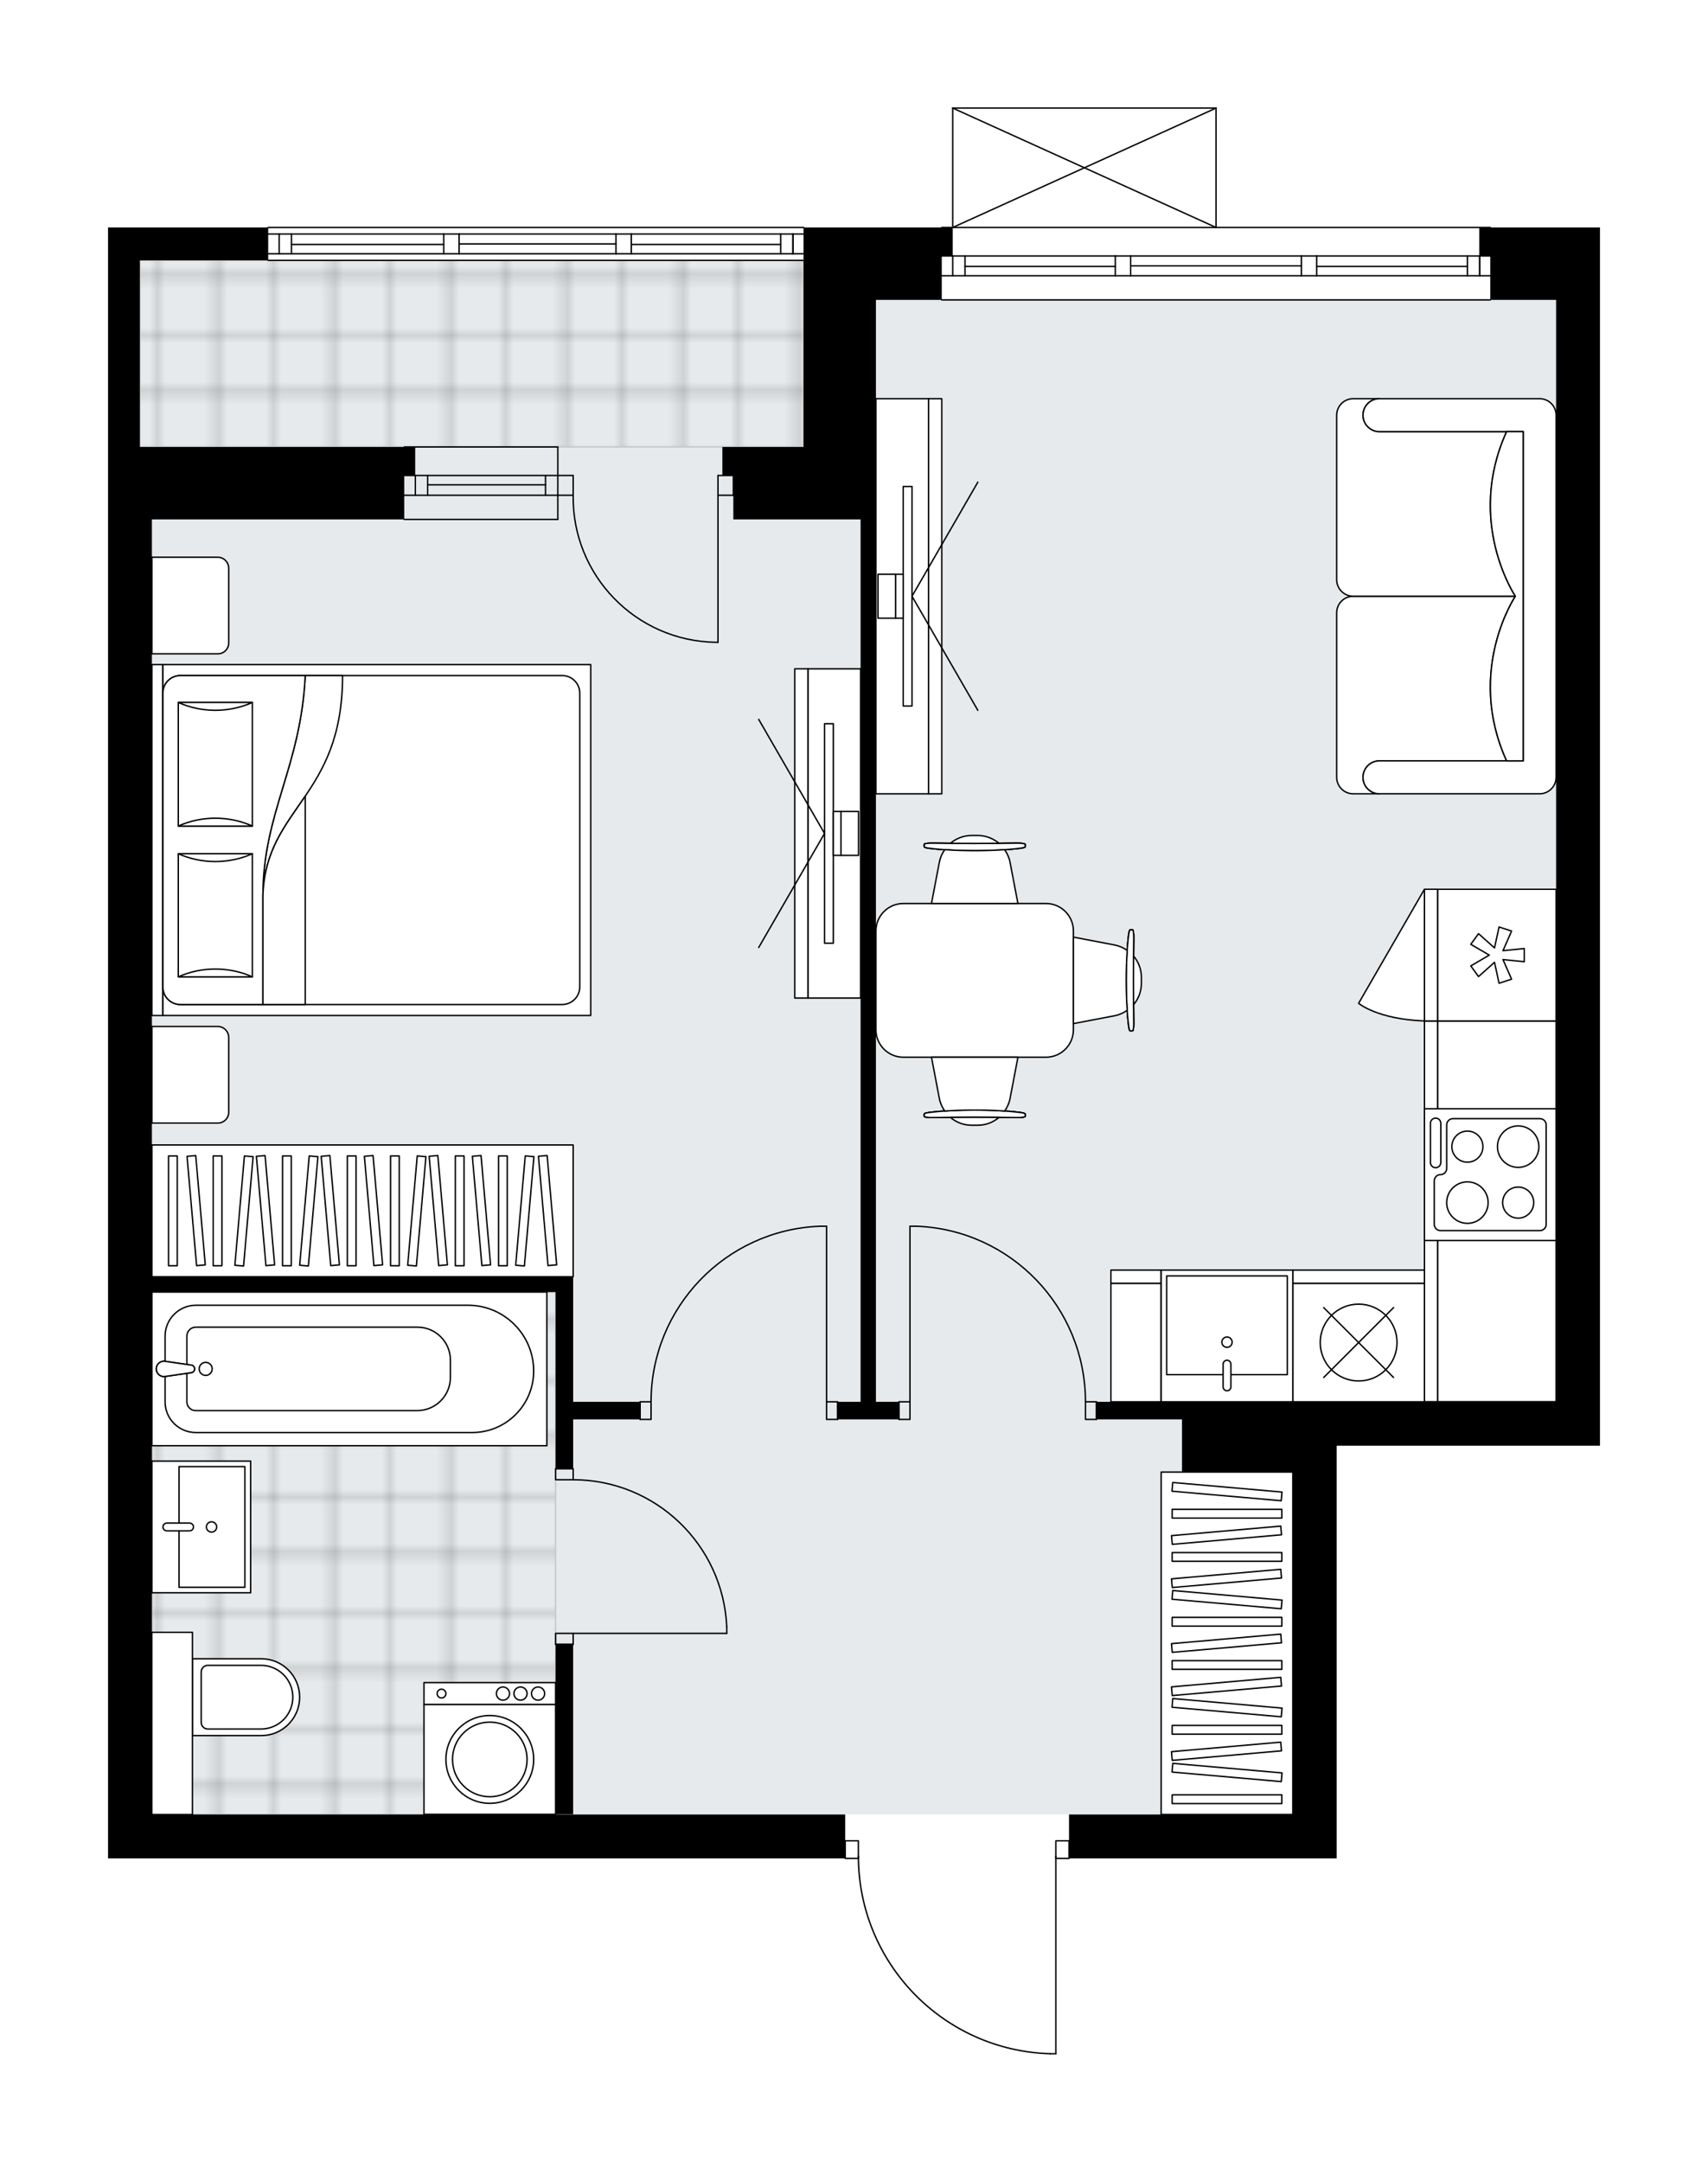 <svg xmlns="http://www.w3.org/2000/svg" xmlns:xlink="http://www.w3.org/1999/xlink" height="2000px" id="Layer_1" style="enable-background:new 0 0 1580.91 2000;" version="1.1" viewBox="0 0 1580.91 2000" width="1580.91px" x="0px" y="0px" xml:space="preserve">
<style type="text/css">
	.st0{fill:none;}
	.st1{opacity:0.25;fill:none;stroke:#070606;stroke-width:0.4;stroke-miterlimit:10;}
	.st2{fill:#FFFFFF;}
	.st3{fill:#E7EAEC;}
	.st4{fill:url(#SVGID_1_);stroke:#C8C8C8;stroke-width:1.3;stroke-miterlimit:10;}
	
		.st5{fill:url(#SVGID_00000014613491562353388560000015587072848137416342_);stroke:#C8C8C8;stroke-width:1.3;stroke-miterlimit:10;}
	.st6{fill:none;stroke:#000000;stroke-width:1.3;stroke-linecap:round;stroke-linejoin:round;stroke-miterlimit:10;}
	.st7{fill:#FFFFFF;stroke:#000000;stroke-width:1.3;stroke-linecap:round;stroke-linejoin:round;stroke-miterlimit:10;}
	.st8{fill:none;stroke:#000000;stroke-width:1.3;stroke-linecap:round;stroke-linejoin:round;}
	.st9{fill:none;stroke:#000000;stroke-width:1.3;stroke-linecap:round;stroke-linejoin:round;stroke-dasharray:10.156,10.156;}
	.st10{font-family:'Arial-BoldMT','Arial'; font-weight:bold;}
	.st11{font-size:106.437px;}
	.st12{font-size:90.062px;}
	.st13{font-family: 'ArialMT','Arial';}
	.st14{font-size:40px;}
</style>
<pattern height="14.57" id="New_Pattern_Swatch_2" patternUnits="userSpaceOnUse" style="overflow:visible;" viewBox="7.49 -22.06 14.57 14.57" width="14.57" x="-209.42" y="-0.36">
	<g>
		<rect class="st0" height="14.57" width="14.57" x="7.49" y="-22.06" />
		<g>
			<rect class="st1" height="7.29" width="7.29" x="14.77" y="-7.49" />
		</g>
		<g>
			<rect class="st1" height="7.29" width="7.29" x="0.2" y="-7.49" />
		</g>
		<g>
			<rect class="st1" height="7.29" width="7.29" x="22.06" y="-14.77" />
		</g>
		<g>
			<rect class="st1" height="7.29" width="7.29" x="7.49" y="-14.77" />
			<rect class="st1" height="7.29" width="7.29" x="14.77" y="-22.06" />
		</g>
		<g>
			<rect class="st1" height="7.29" width="7.29" x="0.2" y="-22.06" />
		</g>
		<g>
			<rect class="st1" height="7.29" width="7.29" x="22.06" y="-29.35" />
		</g>
		<g>
			<rect class="st1" height="7.29" width="7.29" x="7.49" y="-29.35" />
		</g>
	</g>
</pattern>
<path class="st2" d="M1480.91,210.43v26.4v40.62V1337.5h-40.62h-203.08v24.37v357.41h-40.62H990.12  c0,0.36-0.29,0.65-0.65,0.65h-11.53V1900c0,0.36-0.29,0.65-0.65,0.65h-5.32c-0.01,0-0.01,0-0.02,0  c-47.97-1.42-92.8-21.17-126.23-55.6c-32.8-33.79-51.13-78.13-51.81-125.12h-11.57c-0.36,0-0.65-0.29-0.65-0.65H100v-20.31v-20.31  v-0.02v-191.89v-0.04v-117.74V480.52v-40.62v-26.4V240.89v-30.46h147.6c0-0.36,0.29-0.65,0.65-0.65h495.5  c0.36,0,0.65,0.29,0.65,0.65h126.64c0-0.36,0.29-0.65,0.65-0.65h9.5V100c0,0,0-0.01,0-0.01c0-0.04,0.01-0.07,0.02-0.11  c0.01-0.05,0.01-0.1,0.03-0.15c0,0,0,0,0-0.01c0.01-0.02,0.03-0.04,0.04-0.06c0.03-0.05,0.06-0.1,0.1-0.14  c0.03-0.03,0.06-0.04,0.1-0.07c0.04-0.02,0.07-0.05,0.11-0.07c0.05-0.02,0.1-0.02,0.15-0.03c0.03,0,0.06-0.02,0.09-0.02h243.67  c0,0,0,0,0,0h0.02c0.03,0,0.06,0.01,0.09,0.02c0.05,0.01,0.11,0.01,0.15,0.03c0.04,0.02,0.07,0.04,0.11,0.07  c0.03,0.02,0.07,0.04,0.1,0.07c0.04,0.04,0.07,0.09,0.1,0.14c0.01,0.02,0.03,0.04,0.04,0.06c0,0,0,0,0,0.01  c0.02,0.05,0.02,0.1,0.03,0.15c0.01,0.04,0.02,0.07,0.02,0.11c0,0,0,0.01,0,0.01v109.78h253.19c0.36,0,0.65,0.29,0.65,0.65H1480.91z  " id="background" />
<g id="floor">
	<polygon class="st3" points="1440.3,1296.89 1440.3,277.45 743.75,277.45 743.75,240.89 129.45,240.89 129.45,413.51    140.61,413.51 140.61,1510.11 140.61,1510.11 140.61,1678.67 1196.61,1678.67 1196.61,1361.87 1094.05,1361.87 1094.05,1296.89     " />
	<pattern id="SVGID_1_" patternTransform="matrix(0 7.164 -7.164 0 -44721.258 44633.402)" xlink:href="#New_Pattern_Swatch_2">
	</pattern>
	<polygon class="st4" points="129.45,240.89 129.45,413.51 743.75,413.51 743.75,240.89  " />
	
		<pattern id="SVGID_00000116957694246447711130000007406806892558026416_" patternTransform="matrix(0 7.164 -7.164 0 -44721.258 44633.402)" xlink:href="#New_Pattern_Swatch_2">
	</pattern>
	
		<polygon points="   514.27,1678.67 514.27,1195.35 282.2,1195.35 178.18,1195.35 140.61,1195.35 140.61,1510.12 140.61,1510.12 140.61,1678.67  " style="fill:url(#SVGID_00000116957694246447711130000007406806892558026416_);stroke:#C8C8C8;stroke-width:1.3;stroke-miterlimit:10;" />
	<g id="LINE_00000182529806621335672850000016745297564511671966_">
		<line class="st6" x1="516.3" x2="374.15" y1="458.18" y2="458.18" />
	</g>
	<g id="LINE_00000114055129550450911070000012161731094673495725_">
		<line class="st6" x1="516.3" x2="374.15" y1="439.91" y2="439.91" />
	</g>
	<g id="LINE_00000164490534134865566120000015541682333697456056_">
		<line class="st6" x1="504.93" x2="395.82" y1="448.55" y2="448.55" />
	</g>
	<g id="LINE_00000117657655592313111800000006306897418431564971_">
		<line class="st6" x1="384.45" x2="384.45" y1="458.18" y2="439.91" />
	</g>
	<g id="LINE_00000028295095664011352880000009471382841187200931_">
		<line class="st6" x1="504.93" x2="504.93" y1="458.18" y2="439.91" />
	</g>
	<g id="LINE_00000099635306463194226880000017667013364415814796_">
		<line class="st6" x1="516.3" x2="374.15" y1="480.52" y2="480.52" />
	</g>
	<g id="LINE_00000128463061524498623100000006192123879972998796_">
		<line class="st6" x1="374.15" x2="516.3" y1="413.51" y2="413.51" />
	</g>
	<g id="LINE_00000110451594027737622540000013833808649027962782_">
		<line class="st6" x1="395.82" x2="395.82" y1="458.2" y2="439.92" />
	</g>
	<g id="LINE_00000041258499722172237100000002876568484287831181_">
		<line class="st6" x1="516.3" x2="516.3" y1="480.52" y2="413.51" />
	</g>
	<g id="LINE_00000181088179707364398360000000708659977512952723_">
		<line class="st6" x1="743.75" x2="248.25" y1="240.89" y2="240.89" />
	</g>
	<g id="LINE_00000127729628451186407010000004848809411567583127_">
		<line class="st6" x1="733.96" x2="733.96" y1="234.8" y2="216.52" />
	</g>
	<g id="LINE_00000023263635385351898060000013975333582077065612_">
		<line class="st6" x1="258.4" x2="258.4" y1="234.8" y2="216.52" />
	</g>
	<g id="LINE_00000006683278513676612190000001234424516818838147_">
		<line class="st6" x1="584.33" x2="722.59" y1="226.17" y2="226.17" />
	</g>
	<g id="LINE_00000026849986443773916520000001467643639558958222_">
		<line class="st6" x1="269.77" x2="410.71" y1="226.17" y2="226.17" />
	</g>
	<g id="LINE_00000009577480140072923120000016473233843016051131_">
		<line class="st6" x1="269.77" x2="269.77" y1="216.52" y2="234.8" />
	</g>
	<g id="LINE_00000016763917561562789990000013363489014959342977_">
		<line class="st6" x1="733.96" x2="733.96" y1="234.8" y2="216.52" />
	</g>
	<g id="LINE_00000174588062010745226480000009353491492716879531_">
		<line class="st6" x1="722.59" x2="722.59" y1="216.52" y2="234.8" />
	</g>
	<g id="LINE_00000073695320865703483720000005889553227411118761_">
		<line class="st6" x1="570.12" x2="570.12" y1="234.8" y2="216.52" />
	</g>
	<g id="LINE_00000044138064357853874160000004322027793650525569_">
		<line class="st6" x1="570.12" x2="584.33" y1="216.52" y2="216.52" />
	</g>
	<g id="LINE_00000135686378103401667420000015229853765718204033_">
		<line class="st6" x1="584.33" x2="584.33" y1="216.52" y2="234.8" />
	</g>
	<g id="LINE_00000145775715756431156390000003635068409257127101_">
		<line class="st6" x1="584.33" x2="570.12" y1="234.8" y2="234.8" />
	</g>
	<g id="LINE_00000164509278805839842600000005540677724430028677_">
		<line class="st6" x1="248.25" x2="743.75" y1="210.43" y2="210.43" />
	</g>
	<g id="LINE_00000057123550948939832200000017536942342326328235_">
		<line class="st6" x1="410.71" x2="410.71" y1="234.8" y2="216.52" />
	</g>
	<g id="LINE_00000088109856446519268190000000867149263108237200_">
		<line class="st6" x1="410.71" x2="424.92" y1="216.52" y2="216.52" />
	</g>
	<g id="LINE_00000154388843842956086370000004354976893161985197_">
		<line class="st6" x1="424.92" x2="424.92" y1="216.52" y2="234.8" />
	</g>
	<g id="LINE_00000093164261108608405660000017579604611268864422_">
		<line class="st6" x1="424.92" x2="410.71" y1="234.8" y2="234.8" />
	</g>
	<g id="LINE_00000181061947389263855020000003917450218564287644_">
		<line class="st6" x1="424.92" x2="570.12" y1="225.66" y2="225.66" />
	</g>
	<g id="LWPOLYLINE_00000046303747935053071370000013778186632961725094_">
		<line class="st6" x1="410.71" x2="248.25" y1="234.8" y2="234.8" />
	</g>
	<g id="LWPOLYLINE_00000181052426002708145380000009927816933508223115_">
		<line class="st6" x1="424.92" x2="570.12" y1="234.8" y2="234.8" />
	</g>
	<g id="LWPOLYLINE_00000150078376720892076210000009836483500403636412_">
		<line class="st6" x1="584.33" x2="743.75" y1="234.8" y2="234.8" />
	</g>
	<g id="LWPOLYLINE_00000111873231371368019460000009034305229353493121_">
		<line class="st6" x1="410.71" x2="248.25" y1="216.52" y2="216.52" />
	</g>
	<g id="LWPOLYLINE_00000072983598483724113480000003629876458439454390_">
		<line class="st6" x1="424.92" x2="570.12" y1="216.52" y2="216.52" />
	</g>
	<g id="LWPOLYLINE_00000114035641209785314130000000831045909206353537_">
		<line class="st6" x1="584.33" x2="743.75" y1="216.52" y2="216.52" />
	</g>
	<g id="LINE_00000111879821313923359300000005422701979994769564_">
		<line class="st6" x1="1379.38" x2="871.69" y1="277.45" y2="277.45" />
	</g>
	<g id="LINE_00000150096067335565011500000007711488237929967752_">
		<line class="st6" x1="1369.58" x2="1369.58" y1="255.11" y2="236.83" />
	</g>
	<g id="LINE_00000089569607705669882120000016930094784584029061_">
		<line class="st6" x1="881.84" x2="881.84" y1="255.11" y2="236.83" />
	</g>
	<g id="LINE_00000067946940511587117460000005058915730685981868_">
		<line class="st6" x1="1218.74" x2="1358.21" y1="246.48" y2="246.48" />
	</g>
	<g id="LINE_00000125564229519123676720000013140999684473855400_">
		<line class="st6" x1="893.21" x2="1032.32" y1="246.48" y2="246.48" />
	</g>
	<g id="LINE_00000012457369923240574840000006607258565922084030_">
		<line class="st6" x1="893.21" x2="893.21" y1="236.83" y2="255.11" />
	</g>
	<g id="LINE_00000078046978994058328780000001762303026149427355_">
		<line class="st6" x1="1369.58" x2="1369.58" y1="255.11" y2="236.83" />
	</g>
	<g id="LINE_00000145741148857505270040000001867236694537353150_">
		<line class="st6" x1="1358.21" x2="1358.21" y1="236.83" y2="255.11" />
	</g>
	<g id="LINE_00000147906681794515700090000004781009360186090666_">
		<line class="st6" x1="1204.53" x2="1204.53" y1="255.11" y2="236.83" />
	</g>
	<g id="LINE_00000039093451675481459810000004549588084271871384_">
		<line class="st6" x1="1204.53" x2="1218.74" y1="236.83" y2="236.83" />
	</g>
	<g id="LINE_00000047756850229237499210000012555246419516192391_">
		<line class="st6" x1="1218.74" x2="1218.74" y1="236.83" y2="255.11" />
	</g>
	<g id="LINE_00000010306874794505899210000004585182829207887530_">
		<line class="st6" x1="1218.74" x2="1204.53" y1="255.11" y2="255.11" />
	</g>
	<g id="LINE_00000057127725553622491900000011607387897074951336_">
		<line class="st6" x1="871.69" x2="1379.38" y1="210.43" y2="210.43" />
	</g>
	<g id="LINE_00000125581635846554159700000010107247251875486872_">
		<line class="st6" x1="1032.32" x2="1032.32" y1="255.11" y2="236.83" />
	</g>
	<g id="LINE_00000114795578686316321320000014863724319927515307_">
		<line class="st6" x1="1032.32" x2="1046.53" y1="236.83" y2="236.83" />
	</g>
	<g id="LINE_00000107589027317660040280000001224961163491245461_">
		<line class="st6" x1="1046.53" x2="1046.53" y1="236.83" y2="255.11" />
	</g>
	<g id="LINE_00000067231580601574326520000016815028428858108822_">
		<line class="st6" x1="1046.53" x2="1032.32" y1="255.11" y2="255.11" />
	</g>
	<g id="LINE_00000160182796236684597120000004507002652822158505_">
		<line class="st6" x1="1046.53" x2="1204.53" y1="245.97" y2="245.97" />
	</g>
	<g id="LWPOLYLINE_00000073712953721652909550000018305754233562924433_">
		<line class="st6" x1="1032.32" x2="871.69" y1="255.11" y2="255.11" />
	</g>
	<g id="LWPOLYLINE_00000143601466099358031180000011954940677271307966_">
		<line class="st6" x1="1046.53" x2="1204.53" y1="255.11" y2="255.11" />
	</g>
	<g id="LWPOLYLINE_00000031177893788593389250000007034294119910783674_">
		<line class="st6" x1="1218.74" x2="1379.38" y1="255.11" y2="255.11" />
	</g>
	<g id="LWPOLYLINE_00000180358027690396756620000009993319811890369153_">
		<line class="st6" x1="1032.32" x2="871.69" y1="236.83" y2="236.83" />
	</g>
	<g id="LWPOLYLINE_00000116940441743276078500000000502859169948002478_">
		<line class="st6" x1="1046.53" x2="1204.53" y1="236.83" y2="236.83" />
	</g>
	<g id="LWPOLYLINE_00000085930121115129911000000012632212861209748118_">
		<line class="st6" x1="1218.74" x2="1379.38" y1="236.83" y2="236.83" />
	</g>
	<g id="LWPOLYLINE_00000104689352290368241380000013163280271498772662_">
		<rect class="st6" height="10.15" width="16.25" x="514.27" y="1511.13" />
	</g>
	<g id="LWPOLYLINE_00000009557495076219601230000012508121384426902439_">
		<rect class="st6" height="10.15" width="16.25" x="514.27" y="1358.82" />
	</g>
	<g id="LINE_00000140727471259194031540000011863495253668541334_">
		<line class="st6" x1="530.52" x2="514.27" y1="1521.28" y2="1521.28" />
	</g>
	<g id="LINE_00000089544462811407516500000008283139077145456769_">
		<line class="st6" x1="530.52" x2="514.27" y1="1358.82" y2="1358.82" />
	</g>
	<g id="LINE_00000054255934772109827200000006790934754015234232_">
		<line class="st6" x1="530.52" x2="672.67" y1="1511.13" y2="1511.13" />
	</g>
	<g id="ARC_00000106134240107548055720000015381224635129743796_">
		<path class="st6" d="M530.52,1368.98c76.14,0.05,138.77,59.99,142.15,136.06" />
	</g>
	<g id="LINE_00000088855691798305320070000015804632109478920618_">
		<line class="st6" x1="672.67" x2="672.67" y1="1511.13" y2="1505.04" />
	</g>
	<g id="LWPOLYLINE_00000094615228911265395070000007235057795141442489_">
		<rect class="st6" height="16.25" width="10.15" x="765.07" y="1296.89" />
	</g>
	<g id="LWPOLYLINE_00000003068196808300596960000002347979887879463102_">
		<rect class="st6" height="16.25" width="10.15" x="592.46" y="1296.89" />
	</g>
	<g id="LINE_00000065777700237137342890000012816965476593216415_">
		<line class="st6" x1="775.23" x2="775.23" y1="1296.89" y2="1313.13" />
	</g>
	<g id="LINE_00000027599325338318031000000003662511993100274825_">
		<line class="st6" x1="592.46" x2="592.46" y1="1296.89" y2="1313.13" />
	</g>
	<g id="LINE_00000029032720990296145300000001209681751440277157_">
		<line class="st6" x1="765.07" x2="765.07" y1="1296.89" y2="1134.43" />
	</g>
	<g id="LINE_00000167368835626095303100000002637642859003271833_">
		<line class="st6" x1="758.98" x2="765.07" y1="1134.43" y2="1134.43" />
	</g>
	<g id="ARC_00000018209360609982174430000010771804055373085618_">
		<path class="st6" d="M602.61,1296.89c0.04-87.36,69.08-159.08,156.37-162.46" />
	</g>
	<g id="LWPOLYLINE_00000129166376137293213900000016690540107222380177_">
		<rect class="st6" height="16.25" width="10.15" x="832.09" y="1296.89" />
	</g>
	<g id="LWPOLYLINE_00000151531476647231797660000003294161270734716079_">
		<rect class="st6" height="16.25" width="10.15" x="1004.7" y="1296.89" />
	</g>
	<g id="LINE_00000004508601682132914020000014629467475071254934_">
		<line class="st6" x1="832.09" x2="832.09" y1="1296.89" y2="1313.13" />
	</g>
	<g id="LINE_00000134959232948622589460000002807548824421250206_">
		<line class="st6" x1="1014.85" x2="1014.85" y1="1296.89" y2="1313.13" />
	</g>
	<g id="LINE_00000028313468411662509330000011556482657378042542_">
		<line class="st6" x1="842.24" x2="842.24" y1="1296.89" y2="1134.43" />
	</g>
	<g id="LINE_00000074400220485535126680000009509131419512803007_">
		<line class="st6" x1="848.33" x2="842.24" y1="1134.43" y2="1134.43" />
	</g>
	<g id="ARC_00000127016655501289180800000012414474431569768858_">
		<path class="st6" d="M848.33,1134.43c87.29,3.38,156.32,75.1,156.37,162.46" />
	</g>
	<g id="LWPOLYLINE_00000058557430696243643270000000820884466553796745_">
		<rect class="st6" height="16.25" width="12.18" x="782.33" y="1703.04" />
	</g>
	<g id="LWPOLYLINE_00000103257933870395703990000016419775686883796373_">
		<rect class="st6" height="16.25" width="12.18" x="977.29" y="1703.04" />
	</g>
	<g id="LWPOLYLINE_00000093861593549088823930000012368556076012639119_">
		<path class="st6" d="M971.96,1900c-98.84-2.93-177.44-83.89-177.44-182.77" />
	</g>
	<g id="LINE_00000127011105932971082980000013347331838516672431_">
		<line class="st6" x1="977.29" x2="977.29" y1="1717.23" y2="1900" />
	</g>
	<g id="LINE_00000060743636313662171620000006662292699481467535_">
		<line class="st6" x1="977.29" x2="971.96" y1="1900" y2="1900" />
	</g>
	<g id="ARC_00000122710687782709874800000014815247930162615700_">
		<path class="st6" d="M664.55,594.24c-0.66,0-1.33-0.01-1.99-0.01c-74.03-1.11-133.14-62.02-132.04-136.05" />
	</g>
	<g id="LINE_00000075139076893848761050000014569236288448053409_">
		<line class="st6" x1="664.55" x2="664.55" y1="458.18" y2="594.24" />
	</g>
	<g id="LINE_00000134959235321779775200000013790010793115210902_">
		<line class="st6" x1="516.3" x2="530.52" y1="458.18" y2="458.18" />
	</g>
	<g id="LINE_00000155867149254455906000000008595856310355595187_">
		<line class="st6" x1="530.52" x2="530.52" y1="458.18" y2="439.91" />
	</g>
	<g id="LINE_00000026124235690067474490000010617650655749590452_">
		<line class="st6" x1="530.52" x2="516.3" y1="439.91" y2="439.91" />
	</g>
	<g id="LINE_00000114047610290548594860000001304862876788934529_">
		<line class="st6" x1="678.77" x2="664.55" y1="439.91" y2="439.91" />
	</g>
	<g id="LINE_00000124862521128976452840000013258720048413575323_">
		<line class="st6" x1="664.55" x2="664.55" y1="439.91" y2="458.18" />
	</g>
	<g id="LINE_00000137815853079358533070000007154166331333233805_">
		<line class="st6" x1="664.55" x2="678.77" y1="458.18" y2="458.18" />
	</g>
	<g id="LINE_00000054955891583293760920000015001370168315429282_">
		<line class="st6" x1="678.77" x2="678.77" y1="439.91" y2="458.18" />
	</g>
	<g id="LINE_00000024004111953153335340000009051206615496662719_">
		<line class="st6" x1="881.84" x2="1125.53" y1="100" y2="100" />
	</g>
	<g id="LINE_00000162329850413255463010000000480838869776984248_">
		<line class="st6" x1="1125.53" x2="1125.53" y1="100" y2="210.43" />
	</g>
	<g id="LINE_00000147204183576027668240000003673868952047595660_">
		<line class="st6" x1="881.84" x2="881.84" y1="210.43" y2="100" />
	</g>
	<g id="LWPOLYLINE_00000006670415705982574830000017744271114230771586_">
		<line class="st6" x1="1125.53" x2="881.84" y1="210.43" y2="100" />
	</g>
	<g id="LWPOLYLINE_00000109742220910354837930000000189051776540091323_">
		<line class="st6" x1="881.84" x2="1125.53" y1="210.43" y2="100" />
	</g>
	<g>
		<rect height="157.22" width="16.22" x="514.27" y="1521.28" />
		<polygon points="1369.22,210.43 1369.22,236.83 1379.38,236.83 1379.38,277.45 1440.3,277.45 1440.3,1296.89 1237.22,1296.89     1214.88,1296.89 1160.05,1296.89 1116.39,1296.89 1094.05,1296.89 1094.05,1296.89 1014.85,1296.89 1014.85,1313.13     1094.05,1313.13 1094.05,1361.87 1196.61,1361.87 1196.61,1678.67 989.47,1678.67 989.47,1719.28 1196.61,1719.28     1237.22,1719.28 1237.22,1361.87 1237.22,1337.5 1440.3,1337.5 1480.91,1337.5 1480.91,277.45 1480.91,236.83 1480.91,210.43       " />
		<polygon points="743.75,210.43 743.75,277.45 743.75,413.51 678.77,413.51 668.61,413.51 668.61,439.91 678.77,439.91     678.77,480.52 796.55,480.52 796.55,1296.89 775.23,1296.89 775.23,1313.13 832.09,1313.13 832.09,1296.89 810.76,1296.89     810.76,480.52 810.76,413.51 810.76,277.45 871.69,277.45 871.69,236.83 881.84,236.83 881.84,210.43 871.69,210.43   " />
		<polygon points="140.62,1486.76 140.62,1486.72 140.62,1195.35 514.27,1195.35 514.27,1358.82 530.52,1358.82 530.52,1313.13     592.46,1313.13 592.46,1296.89 530.52,1296.89 530.52,1181.13 514.27,1181.13 140.62,1181.13 140.62,480.52 374.15,480.52     374.15,439.91 384.31,439.91 384.31,413.51 129.45,413.51 129.45,240.89 248.25,240.89 248.25,210.43 100,210.43 100,240.89     100,413.51 100,439.91 100,480.52 100,1486.72 100,1486.76 100,1678.67 100,1691.37 100,1719.28 782.33,1719.28 782.33,1678.67     140.62,1678.67   " />
	</g>
</g>
<g id="mebel">
	<g>
		
			<rect class="st7" height="109.66" transform="matrix(-1.836970e-16 1 -1 -1.836970e-16 2506.143 -264.791)" width="352.25" x="1209.34" y="1065.85" />
		
			<rect class="st7" height="12.18" transform="matrix(-1.836970e-16 1 -1 -1.836970e-16 2445.221 -203.869)" width="352.25" x="1148.42" y="1114.58" />
	</g>
	<g>
		
			<rect class="st7" height="109.66" transform="matrix(-1 -1.224647e-16 1.224647e-16 -1 2103.011 2484.111)" width="46.5" x="1028.26" y="1187.23" />
		
			<rect class="st7" height="12.18" transform="matrix(-1 -1.224647e-16 1.224647e-16 -1 2103.011 2362.266)" width="46.5" x="1028.26" y="1175.04" />
	</g>
	<g>
		<path class="st7" d="M277.35,1570.14L277.35,1570.14c0,19.63-15.91,35.54-35.54,35.54h-63.7v-71.08h63.7    C261.44,1534.6,277.35,1550.51,277.35,1570.14z" />
		
			<rect class="st7" height="37.57" transform="matrix(-3.125776e-13 -1 1 -3.125776e-13 -1435.097 1753.753)" width="168.55" x="75.05" y="1575.64" />
		<path class="st7" d="M271.05,1570.14L271.05,1570.14c0,16.26-13.18,29.45-29.45,29.45h-49.27c-3.36,0-6.09-2.73-6.09-6.09v-46.71    c0-3.36,2.73-6.09,6.09-6.09h49.27C257.87,1540.69,271.05,1553.88,271.05,1570.14z" />
	</g>
	<g>
		
			<rect class="st7" height="20.31" transform="matrix(-1 -1.224647e-16 1.224647e-16 -1 906.703 3133.618)" width="121.85" x="392.43" y="1556.66" />
		
			<rect class="st7" height="101.54" transform="matrix(-1 -1.224647e-16 1.224647e-16 -1 906.703 3255.463)" width="121.85" x="392.43" y="1576.96" />
		<g id="CIRCLE_00000083799723917422878050000017442162124235195832_">
			<circle class="st7" cx="453.35" cy="1627.73" r="40.62" />
		</g>
		<g id="CIRCLE_00000165210912762597977490000014643394249615620755_">
			<circle class="st7" cx="453.35" cy="1627.73" r="34.52" />
		</g>
		<g id="CIRCLE_00000066508401229903641620000000385113480520723388_">
			<circle class="st7" cx="408.67" cy="1566.81" r="4.06" />
		</g>
		<g id="CIRCLE_00000035525853881696919760000000390050389360339106_">
			<circle class="st7" cx="465.54" cy="1566.81" r="6.09" />
		</g>
		<g id="CIRCLE_00000063625513279721440890000002957096195103613096_">
			<circle class="st7" cx="481.78" cy="1566.81" r="6.09" />
		</g>
		<g id="CIRCLE_00000060009738231564460590000007217786554353835696_">
			<circle class="st7" cx="498.03" cy="1566.81" r="6.09" />
		</g>
	</g>
	<g>
		
			<rect class="st7" height="365.54" transform="matrix(6.123234e-17 -1 1 6.123234e-17 -943.041 1589.807)" width="142.15" x="252.31" y="1083.66" />
		<g id="ARC_00000058581708000014871840000006645802123729204630_">
			<path class="st7" d="M152.79,1273.44c-0.68,0.1-1.37,0.1-2.05,0c-3.87-0.57-6.56-4.16-5.99-8.04s4.16-6.56,8.04-5.99l24.8,3.62     c1.15,0.34,2.04,1.24,2.38,2.38c0.56,1.88-0.51,3.85-2.38,4.41L152.79,1273.44z" />
		</g>
		<path class="st7" d="M152.8,1236.17v23.24l24.79,3.62c1.15,0.34,2.04,1.24,2.38,2.38c0.56,1.88-0.51,3.85-2.38,4.41l-24.79,3.62    v23.45c0,15.7,12.73,28.43,28.43,28.43h255.83c31.43,0,56.9-25.48,56.9-56.9c0-33.62-27.26-60.88-60.88-60.88H181.44    C165.62,1207.53,152.8,1220.35,152.8,1236.17z" />
		<path class="st7" d="M172.96,1236.11v26.25l4.62,0.67c1.15,0.34,2.04,1.24,2.38,2.38c0.56,1.88-0.51,3.85-2.38,4.41l-4.62,0.67    v26.39c0,4.49,3.64,8.12,8.12,8.12h205.15c16.93,0,30.65-13.72,30.65-30.65v-16.06c0-16.82-13.64-30.46-30.46-30.46h-205.2    C176.66,1227.84,172.96,1231.54,172.96,1236.11z" />
		<g id="ARC_00000069388182816574244530000014180104298809233285_">
			<path class="st7" d="M152.79,1273.44c-0.68,0.1-1.37,0.1-2.05,0c-3.87-0.57-6.56-4.16-5.99-8.04s4.16-6.56,8.04-5.99l24.8,3.62     c1.15,0.34,2.04,1.24,2.38,2.38c0.56,1.88-0.51,3.85-2.38,4.41L152.79,1273.44z" />
		</g>
		<circle class="st7" cx="190.37" cy="1266.42" r="6.03" />
	</g>
	<g>
		
			<rect class="st7" height="91.38" transform="matrix(8.983487e-11 -1 1 8.983487e-11 -1226.332 1598.946)" width="121.85" x="125.38" y="1366.95" />
		
			<rect class="st7" height="60.92" transform="matrix(8.989793e-11 -1 1 8.989793e-11 -1216.468 1608.851)" width="111.69" x="140.35" y="1382.2" />
		<path class="st7" d="M179.07,1412.66L179.07,1412.66c0,1.98-1.61,3.59-3.59,3.59h-21.06c-1.98,0-3.59-1.61-3.59-3.59l0,0    c0-1.98,1.61-3.59,3.59-3.59h21.06C177.46,1409.07,179.07,1410.68,179.07,1412.66z" />
		<circle class="st7" cx="195.8" cy="1412.66" r="4.77" />
	</g>
	<g>
		
			<rect class="st7" height="121.85" transform="matrix(-1.836970e-16 1 -1 -1.836970e-16 2466.078 -292.672)" width="121.85" x="1318.45" y="1025.78" />
		<path class="st7" d="M1425.35,1034.92h-80.55c-3.18,0-5.75,2.58-5.75,5.75v40.28c0,3.18-2.58,5.75-5.75,5.75h0    c-3.18,0-5.75,2.58-5.75,5.75v40.28c0,3.18,2.58,5.75,5.75,5.75h92.06c3.18,0,5.75-2.58,5.75-5.75v-92.06    C1431.1,1037.49,1428.53,1034.92,1425.35,1034.92z" />
		<path class="st7" d="M1324.01,1075.51v-36.3c0-2.65,2.15-4.79,4.79-4.79l0,0c2.65,0,4.79,2.15,4.79,4.79v36.3    c0,2.65-2.15,4.79-4.79,4.79l0,0C1326.16,1080.3,1324.01,1078.15,1324.01,1075.51z" />
		<circle class="st7" cx="1405.21" cy="1060.81" r="19.18" />
		<circle class="st7" cx="1358.22" cy="1112.59" r="19.18" />
		<circle class="st7" cx="1358.22" cy="1060.81" r="14.38" />
		<circle class="st7" cx="1405.21" cy="1112.59" r="14.38" />
	</g>
	<g>
		
			<rect class="st7" height="109.66" transform="matrix(-1 -1.224647e-16 1.224647e-16 -1 2515.06 2484.111)" width="121.85" x="1196.61" y="1187.23" />
		
			<rect class="st7" height="12.18" transform="matrix(-1 -1.224647e-16 1.224647e-16 -1 2515.06 2362.266)" width="121.85" x="1196.61" y="1175.04" />
		<circle class="st7" cx="1257.53" cy="1242.06" r="35.54" />
		<line class="st7" x1="1225.22" x2="1289.84" y1="1274.36" y2="1209.75" />
		<line class="st7" x1="1225.22" x2="1289.84" y1="1209.75" y2="1274.36" />
	</g>
	<g>
		
			<rect class="st7" height="109.66" transform="matrix(6.123234e-17 -1 1 6.123234e-17 501.84 2269.095)" width="121.85" x="1324.54" y="828.8" />
		
			<rect class="st7" height="12.18" transform="matrix(6.123234e-17 -1 1 6.123234e-17 440.917 2208.172)" width="121.85" x="1263.62" y="877.54" />
		<polygon class="st7" points="1391.14,887.75 1410.85,889.72 1410.85,877.54 1391.14,879.51 1399.11,861.37 1387.52,857.6     1383.3,876.96 1368.51,863.78 1361.35,873.64 1378.46,883.63 1361.35,893.62 1368.51,903.48 1383.3,890.3 1387.52,909.65     1399.11,905.89   " />
		<path class="st7" d="M1318.45,822.7l-60.92,105.52c0,0,17.15,14.7,60.92,16.32V822.7z" />
	</g>
	<g>
		
			<rect class="st7" height="121.85" transform="matrix(-1 -1.224647e-16 1.224647e-16 -1 2271.361 2471.926)" width="121.85" x="1074.75" y="1175.04" />
		
			<rect class="st7" height="91.38" transform="matrix(-1 -1.224647e-16 1.224647e-16 -1 2271.403 2452.158)" width="111.69" x="1079.86" y="1180.39" />
		<path class="st7" d="M1135.7,1258.43L1135.7,1258.43c1.98,0,3.59,1.61,3.59,3.59v21.06c0,1.98-1.61,3.59-3.59,3.59l0,0    c-1.98,0-3.59-1.61-3.59-3.59v-21.06C1132.11,1260.04,1133.72,1258.43,1135.7,1258.43z" />
		<circle class="st7" cx="1135.7" cy="1241.7" r="4.77" />
	</g>
	<g>
		<g>
			
				<rect class="st7" height="48.74" transform="matrix(-4.719976e-11 1 -1 -4.719976e-11 1386.749 -283.517)" width="365.54" x="652.37" y="527.25" />
			
				<rect class="st7" height="12.18" transform="matrix(-4.563213e-11 1 -1 -4.563213e-11 1417.21 -313.978)" width="365.54" x="682.83" y="545.52" />
		</g>
		<g>
			<g>
				<g id="LINE_00000016036729709234133180000004109655045956314291_">
					<line class="st7" x1="844.14" x2="905.06" y1="551.62" y2="446.09" />
				</g>
				<g id="LINE_00000133523655783473657050000001301262298623223226_">
					<line class="st7" x1="844.14" x2="905.06" y1="551.62" y2="657.14" />
				</g>
			</g>
			
				<rect class="st7" height="203.08" transform="matrix(-1 -1.224647e-16 1.224647e-16 -1 1680.152 1103.232)" width="8.12" x="836.01" y="450.08" />
			<rect class="st7" height="40.62" width="7.11" x="828.91" y="531.31" />
			
				<rect class="st7" height="40.62" transform="matrix(-1 -1.224647e-16 1.224647e-16 -1 1641.568 1103.232)" width="16.25" x="812.66" y="531.31" />
		</g>
	</g>
	<g>
		<g>
			
				<rect class="st7" height="48.74" transform="matrix(1.587995e-10 -1 1 1.587995e-10 1.131 1543.229)" width="304.61" x="619.87" y="746.68" />
			
				<rect class="st7" height="12.18" transform="matrix(1.569154e-10 -1 1 1.569154e-10 -29.331 1512.768)" width="304.61" x="589.41" y="764.96" />
		</g>
		<g>
			<g>
				<g id="LINE_00000030448762627023066620000002054830367322656913_">
					<line class="st7" x1="763.18" x2="702.25" y1="771.05" y2="876.57" />
				</g>
				<g id="LINE_00000178903325873341016980000010400182711589663388_">
					<line class="st7" x1="763.18" x2="702.25" y1="771.05" y2="665.53" />
				</g>
			</g>
			<rect class="st7" height="203.08" width="8.12" x="763.18" y="669.51" />
			
				<rect class="st7" height="40.62" transform="matrix(-1 -8.982827e-11 8.982827e-11 -1 1549.704 1542.098)" width="7.11" x="771.3" y="750.74" />
			<rect class="st7" height="40.62" width="16.25" x="778.41" y="750.74" />
		</g>
	</g>
	<g>
		<rect class="st7" height="316.8" width="121.85" x="1074.76" y="1361.87" />
		<g>
			<rect class="st7" height="8.07" width="101.54" x="1084.92" y="1396.38" />
			<rect class="st7" height="8.07" width="101.54" x="1084.92" y="1436.36" />
			<rect class="st7" height="8.07" width="101.54" x="1084.92" y="1496.33" />
			<rect class="st7" height="8.07" width="101.54" x="1084.92" y="1536.32" />
			<rect class="st7" height="8.07" width="101.54" x="1084.92" y="1596.29" />
			
				<rect class="st7" height="8.07" transform="matrix(0.996 0.087 -0.087 0.996 124.633 -93.728)" width="101.54" x="1084.92" y="1376.38" />
			
				<rect class="st7" height="8.07" transform="matrix(0.996 0.087 -0.087 0.996 133.345 -93.348)" width="101.54" x="1084.92" y="1476.34" />
			
				<rect class="st7" height="8.07" transform="matrix(0.996 0.087 -0.087 0.996 142.057 -92.968)" width="101.54" x="1084.92" y="1576.3" />
			
				<rect class="st7" height="8.07" transform="matrix(0.996 -0.087 0.087 0.996 -119.475 104.386)" width="101.54" x="1084.92" y="1416.37" />
			
				<rect class="st7" height="8.07" transform="matrix(0.996 -0.087 0.087 0.996 -122.959 104.539)" width="101.54" x="1084.92" y="1456.35" />
			
				<rect class="st7" height="8.07" transform="matrix(0.996 -0.087 0.087 0.996 -128.186 104.767)" width="101.54" x="1084.92" y="1516.32" />
			
				<rect class="st7" height="8.07" transform="matrix(0.996 -0.087 0.087 0.996 -131.671 104.919)" width="101.54" x="1084.92" y="1556.31" />
			
				<rect class="st7" height="8.07" transform="matrix(0.996 0.087 -0.087 0.996 147.284 -92.74)" width="101.54" x="1084.92" y="1636.27" />
			
				<rect class="st7" height="8.07" transform="matrix(0.996 -0.087 0.087 0.996 -136.898 105.147)" width="101.54" x="1084.92" y="1616.28" />
			<rect class="st7" height="8.07" width="101.54" x="1084.92" y="1660.49" />
		</g>
	</g>
	<g>
		
			<rect class="st7" height="389.9" transform="matrix(-1.439579e-10 1 -1 -1.439579e-10 1455.778 784.643)" width="121.85" x="274.64" y="925.26" />
		<g>
			
				<rect class="st7" height="8.07" transform="matrix(-1.347528e-10 1 -1 -1.347528e-10 1585.695 654.726)" width="101.54" x="414.72" y="1116.18" />
			
				<rect class="st7" height="8.07" transform="matrix(-1.347617e-10 1 -1 -1.347617e-10 1545.712 694.708)" width="101.54" x="374.73" y="1116.18" />
			
				<rect class="st7" height="8.07" transform="matrix(-1.347617e-10 1 -1 -1.347617e-10 1485.738 754.683)" width="101.54" x="314.76" y="1116.18" />
			
				<rect class="st7" height="8.07" transform="matrix(-1.347528e-10 1 -1 -1.347528e-10 1445.755 794.665)" width="101.54" x="274.78" y="1116.18" />
			
				<rect class="st7" height="8.07" transform="matrix(-1.347528e-10 1 -1 -1.347528e-10 1385.781 854.64)" width="101.54" x="214.8" y="1116.18" />
			
				<rect class="st7" height="8.07" transform="matrix(-0.087 0.996 -0.996 -0.087 1643.736 734.214)" width="101.54" x="434.71" y="1116.18" />
			
				<rect class="st7" height="8.07" transform="matrix(-0.087 0.996 -0.996 -0.087 1535.067 833.791)" width="101.54" x="334.75" y="1116.18" />
			
				<rect class="st7" height="8.07" transform="matrix(-0.087 0.996 -0.996 -0.087 1426.398 933.368)" width="101.54" x="234.79" y="1116.18" />
			
				<rect class="st7" height="8.07" transform="matrix(0.087 0.996 -0.996 0.087 1522.613 578.779)" width="101.54" x="394.72" y="1116.18" />
			
				<rect class="st7" height="8.07" transform="matrix(0.087 0.996 -0.996 0.087 1486.115 618.61)" width="101.54" x="354.74" y="1116.18" />
			
				<rect class="st7" height="8.07" transform="matrix(0.087 0.996 -0.996 0.087 1431.368 678.356)" width="101.54" x="294.77" y="1116.18" />
			
				<rect class="st7" height="8.07" transform="matrix(0.087 0.996 -0.996 0.087 1394.87 718.187)" width="101.54" x="254.78" y="1116.18" />
			
				<rect class="st7" height="8.07" transform="matrix(-0.087 0.996 -0.996 -0.087 1361.196 993.114)" width="101.54" x="174.82" y="1116.18" />
			
				<rect class="st7" height="8.07" transform="matrix(0.087 0.996 -0.996 0.087 1340.123 777.933)" width="101.54" x="194.81" y="1116.18" />
			
				<rect class="st7" height="8.07" transform="matrix(0.087 0.996 -0.996 0.087 1578.474 517.818)" width="101.54" x="455.92" y="1116.18" />
			
				<rect class="st7" height="8.07" transform="matrix(-1.347528e-10 1 -1 -1.347528e-10 1321.578 918.842)" width="101.54" x="150.6" y="1116.18" />
			
				<rect class="st7" height="8.07" transform="matrix(-1.347617e-10 1 -1 -1.347617e-10 1280.248 960.172)" width="101.54" x="109.27" y="1116.18" />
			
				<rect class="st7" height="8.07" transform="matrix(0.087 0.996 -0.996 0.087 1281.516 841.891)" width="101.54" x="130.61" y="1116.18" />
		</g>
	</g>
	<g>
		<path class="st7" d="M211.69,1029.03v-69.24c0-5.61-4.55-10.15-10.15-10.15h-60.92v89.35h61.11    C207.23,1038.99,211.69,1034.53,211.69,1029.03z" />
		<path class="st7" d="M211.69,594.91v-69.24c0-5.61-4.55-10.15-10.15-10.15h-60.92v89.35h61.11    C207.23,604.87,211.69,600.41,211.69,594.91z" />
		<g>
			
				<rect class="st7" height="10.15" transform="matrix(8.961504e-11 -1 1 8.961504e-11 -631.469 922.854)" width="324.64" x="-16.63" y="772.08" />
			
				<rect class="st7" height="396" transform="matrix(8.961504e-11 -1 1 8.961504e-11 -428.394 1125.929)" width="324.64" x="186.45" y="579.16" />
			<path class="st7" d="M150.77,913.08V641.24c0-8.97,7.27-16.25,16.25-16.25h353.35c8.97,0,16.25,7.27,16.25,16.25v271.84     c0,8.97-7.27,16.25-16.25,16.25H167.02C158.04,929.33,150.77,922.06,150.77,913.08z" />
			<path class="st7" d="M282.52,624.99c-4.16,84.91-39.15,126.99-39.17,203.45c2.77-81.81,73.85-90.54,73.7-203.45L282.52,624.99z" />
			<g>
				<path class="st7" d="M282.52,624.99c-4.16,84.91-39.15,126.99-39.17,203.45l0,100.89h-76.34c-8.97,0-16.25-7.27-16.25-16.25      V641.24c0-8.97,7.27-16.25,16.25-16.25L282.52,624.99L282.52,624.99z" />
			</g>
			
				<rect class="st7" height="68.57" transform="matrix(8.945251e-11 -1 1 8.945251e-11 -647.476 1046.082)" width="113.93" x="142.34" y="812.49" />
			<path class="st7" d="M233.59,789.82c-21.54,9.65-47.03,9.65-68.57,0H233.59z" />
			<path class="st7" d="M165.02,903.74c21.54-9.65,47.03-9.65,68.57,0L165.02,903.74z" />
			
				<rect class="st7" height="68.57" transform="matrix(9.001561e-11 -1 1 9.001561e-11 -507.744 906.35)" width="114.36" x="142.12" y="672.76" />
			<path class="st7" d="M233.59,649.86c-21.54,9.69-47.03,9.69-68.57,0H233.59z" />
			<path class="st7" d="M165.02,764.23c21.54-9.69,47.03-9.69,68.57,0H165.02z" />
			<g>
				<path class="st7" d="M243.35,828.44v100.89h39.17V736.56C264.04,763.87,244.77,786.61,243.35,828.44z" />
			</g>
		</g>
	</g>
	<g>
		<path class="st7" d="M836.15,835.88h132c14.02,0,25.38,11.36,25.38,25.38v91.44c0,14.02-11.36,25.38-25.38,25.38h-132    c-14.02,0-25.38-11.36-25.38-25.38v-91.44C810.76,847.24,822.13,835.88,836.15,835.88z" />
		<g>
			<g id="LINE_00000142177978123672007150000016178050951799998134_">
				<path class="st7" d="M859.95,1029.23c24.58-3.09,59.87-3.09,84.45,0c2.84,0.36,4.48,0.89,4.48,1.45v0.14v2.01      c0,0.6-3.18,1.09-7.11,1.09c-26.33-0.42-52.87-0.42-79.2,0c-3.93,0-7.11-0.49-7.11-1.09v-2.01v-0.14      C855.47,1030.13,857.11,1029.59,859.95,1029.23z" />
			</g>
			<g id="LINE_00000083059083261563351880000010683908128628585904_">
				<path class="st7" d="M859.95,1029.23c24.58-3.09,59.87-3.09,84.45,0c2.84,0.36,4.48,0.89,4.48,1.45v0.14v2.01      c0,0.6-3.18,1.09-7.11,1.09c-26.33-0.42-52.87-0.42-79.2,0c-3.93,0-7.11-0.49-7.11-1.09v-2.01v-0.14      C855.47,1030.13,857.11,1029.59,859.95,1029.23z" />
			</g>
			<g id="LINE_00000064340748897844150160000012654104387982161539_">
				<path class="st7" d="M859.95,1029.23c24.58-3.09,59.87-3.09,84.45,0c2.84,0.36,4.48,0.89,4.48,1.45v0.14v2.01      c0,0.6-3.18,1.09-7.11,1.09c-26.33-0.42-52.87-0.42-79.2,0c-3.93,0-7.11-0.49-7.11-1.09v-2.01v-0.14      C855.47,1030.13,857.11,1029.59,859.95,1029.23z" />
			</g>
			<path class="st7" d="M879.73,1033.8c5.35,4.52,12.22,7.22,19.65,7.22h5.6c7.42,0,14.3-2.7,19.65-7.22     C909.66,1033.66,894.69,1033.66,879.73,1033.8z" />
			<path class="st7" d="M862.17,978.08l7.29,38.18c0.82,4.31,2.62,8.2,5,11.63c17.62-1.24,37.82-1.24,55.44,0     c2.39-3.42,4.18-7.31,5-11.63l7.29-38.18H862.17z" />
		</g>
		<g>
			<g id="LINE_00000099637662596225092760000009667872995372808613_">
				<path class="st7" d="M1044.68,949.2c-3.09-24.58-3.09-59.87,0-84.45c0.36-2.84,0.89-4.48,1.45-4.48h0.14h2.01      c0.6,0,1.09,3.18,1.09,7.11c-0.42,26.33-0.42,52.87,0,79.2c0,3.93-0.49,7.11-1.09,7.11h-2.01h-0.14      C1045.57,953.69,1045.04,952.04,1044.68,949.2z" />
			</g>
			<g id="LINE_00000044140767898826076010000003995998933184321937_">
				<path class="st7" d="M1044.68,949.2c-3.09-24.58-3.09-59.87,0-84.45c0.36-2.84,0.89-4.48,1.45-4.48h0.14h2.01      c0.6,0,1.09,3.18,1.09,7.11c-0.42,26.33-0.42,52.87,0,79.2c0,3.93-0.49,7.11-1.09,7.11h-2.01h-0.14      C1045.57,953.69,1045.04,952.04,1044.68,949.2z" />
			</g>
			<g id="LINE_00000074407778447932630310000007629533190708147842_">
				<path class="st7" d="M1044.68,949.2c-3.09-24.58-3.09-59.87,0-84.45c0.36-2.84,0.89-4.48,1.45-4.48h0.14h2.01      c0.6,0,1.09,3.18,1.09,7.11c-0.42,26.33-0.42,52.87,0,79.2c0,3.93-0.49,7.11-1.09,7.11h-2.01h-0.14      C1045.57,953.69,1045.04,952.04,1044.68,949.2z" />
			</g>
			<path class="st7" d="M1049.24,929.43c4.52-5.35,7.22-12.22,7.22-19.65v-5.6c0-7.42-2.7-14.3-7.22-19.65     C1049.11,899.5,1049.11,914.46,1049.24,929.43z" />
			<path class="st7" d="M993.53,946.99l38.18-7.29c4.31-0.82,8.2-2.62,11.63-5c-1.24-17.62-1.24-37.82,0-55.44     c-3.42-2.39-7.31-4.18-11.63-5l-38.18-7.29V946.99z" />
		</g>
		<g>
			<g id="LINE_00000064338330395322787290000011130332717534709912_">
				<path class="st7" d="M944.4,784.73c-24.58,3.09-59.87,3.09-84.45,0c-2.84-0.36-4.48-0.89-4.48-1.45v-0.14v-2.01      c0-0.6,3.18-1.09,7.11-1.09c26.33,0.42,52.87,0.42,79.2,0c3.93,0,7.11,0.49,7.11,1.09v2.01v0.14      C948.88,783.84,947.24,784.37,944.4,784.73z" />
			</g>
			<g id="LINE_00000061430498278709498740000015050371611866546331_">
				<path class="st7" d="M944.4,784.73c-24.58,3.09-59.87,3.09-84.45,0c-2.84-0.36-4.48-0.89-4.48-1.45v-0.14v-2.01      c0-0.6,3.18-1.09,7.11-1.09c26.33,0.42,52.87,0.42,79.2,0c3.93,0,7.11,0.49,7.11,1.09v2.01v0.14      C948.88,783.84,947.24,784.37,944.4,784.73z" />
			</g>
			<g id="LINE_00000065763189224511678880000015143850183365392006_">
				<path class="st7" d="M944.4,784.73c-24.58,3.09-59.87,3.09-84.45,0c-2.84-0.36-4.48-0.89-4.48-1.45v-0.14v-2.01      c0-0.6,3.18-1.09,7.11-1.09c26.33,0.42,52.87,0.42,79.2,0c3.93,0,7.11,0.49,7.11,1.09v2.01v0.14      C948.88,783.84,947.24,784.37,944.4,784.73z" />
			</g>
			<path class="st7" d="M924.62,780.17c-5.35-4.52-12.22-7.22-19.65-7.22h-5.6c-7.42,0-14.3,2.7-19.65,7.22     C894.69,780.3,909.66,780.3,924.62,780.17z" />
			<path class="st7" d="M942.18,835.88l-7.29-38.18c-0.82-4.31-2.62-8.2-5-11.63c-17.62,1.24-37.82,1.24-55.44,0     c-2.39,3.42-4.18,7.31-5,11.63l-7.29,38.18H942.18z" />
		</g>
	</g>
	<g>
		<path class="st7" d="M1276.82,703.92L1276.82,703.92c-8.41,0-15.23,6.82-15.23,15.23v0c0,8.41,6.82,15.23,15.23,15.23l0,0h-24.31    c-8.44,0-15.29-6.84-15.29-15.29V566.92c0-8.42,6.89-15.3,15.3-15.3l150.11,0c0,0-46.2,68.68-8.1,152.3H1276.82z" />
		<path class="st7" d="M1276.82,399.31L1276.82,399.31c-8.41,0-15.23-6.82-15.23-15.23v0c0-8.41,6.82-15.23,15.23-15.23l0,0h-24.31    c-8.44,0-15.29,6.84-15.29,15.29v152.18c0,8.42,6.89,15.3,15.3,15.3l150.11,0c0,0-46.2-68.68-8.1-152.3H1276.82z" />
		<path class="st7" d="M1425.07,734.38h-148.25c-8.41,0-15.23-6.82-15.23-15.23v0c0-8.41,6.82-15.23,15.23-15.23h133.01V399.31    h-133.01c-8.41,0-15.23-6.82-15.23-15.23v0c0-8.41,6.82-15.23,15.23-15.23h148.25c8.41,0,15.23,6.82,15.23,15.23v335.07    C1440.3,727.53,1433.44,734.38,1425.07,734.38z" />
		<path class="st7" d="M1394.54,399.31c-38.11,83.62,8.1,152.3,8.1,152.3v0.01c0,0-46.2,68.68-8.1,152.3h15.3V399.31L1394.54,399.31    z" />
	</g>
</g>
</svg>